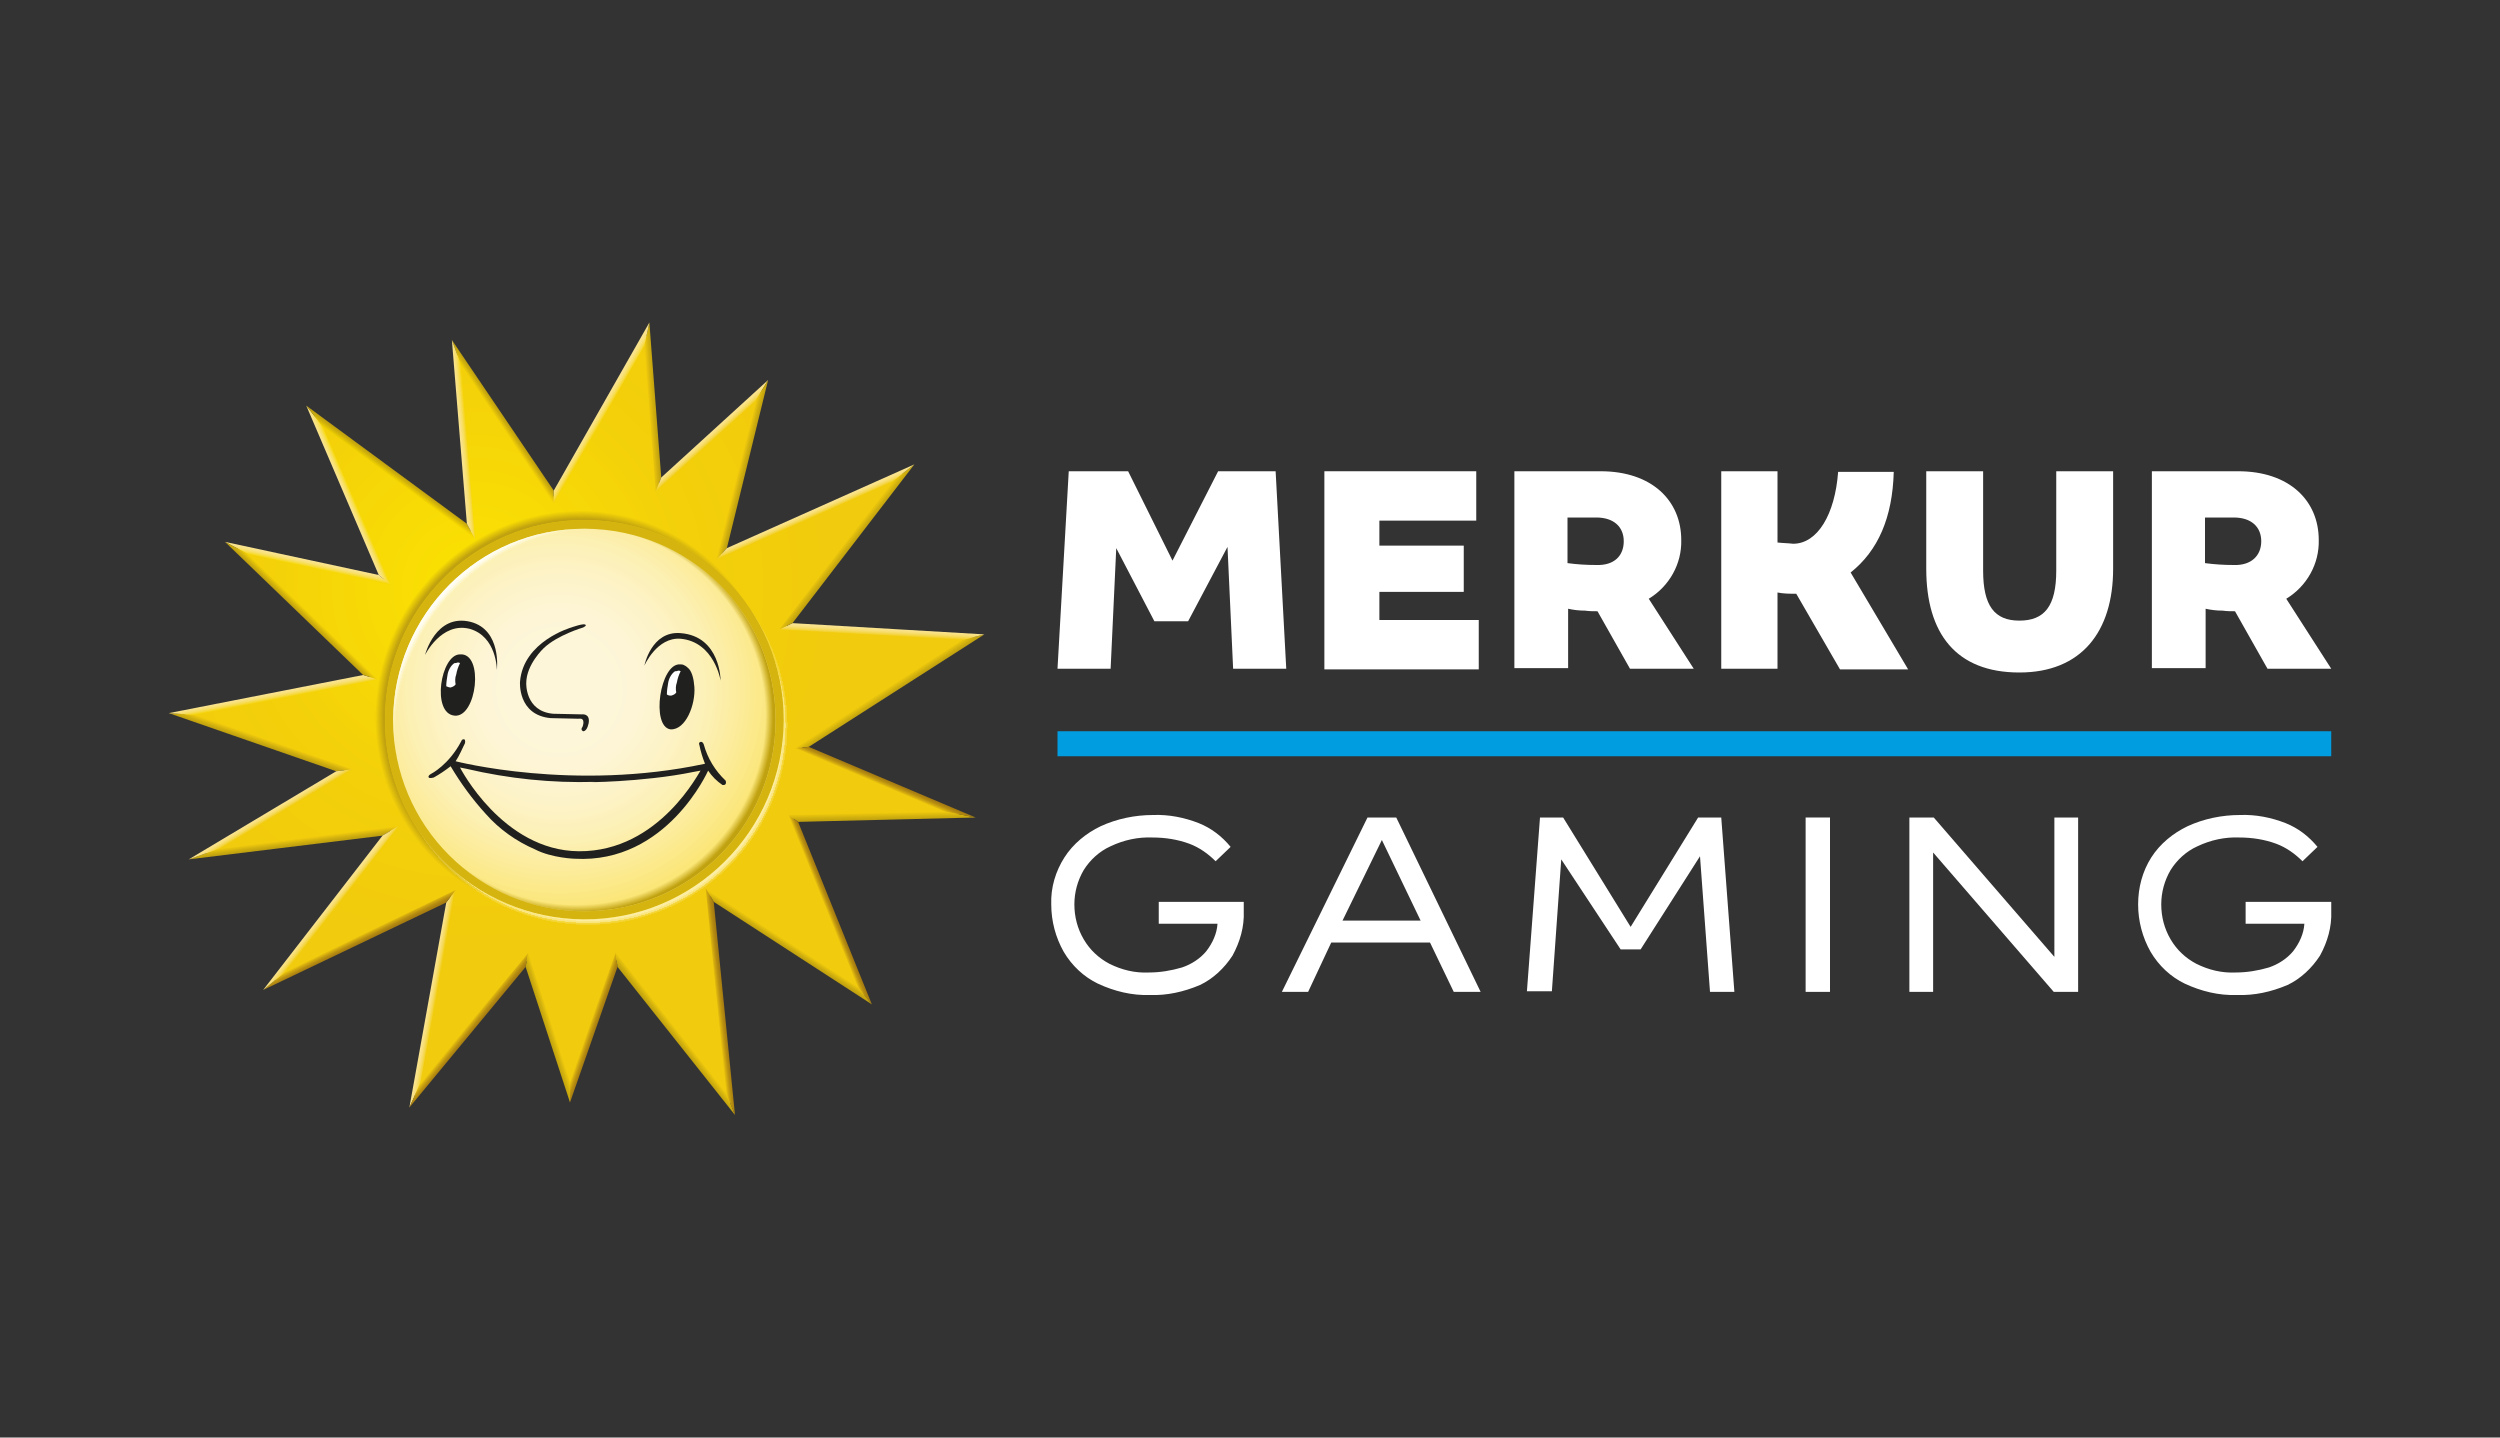 <?xml version="1.0" encoding="utf-8"?>
<!-- Generator: Adobe Illustrator 23.0.0, SVG Export Plug-In . SVG Version: 6.00 Build 0)  -->
<svg version="1.1" xmlns="http://www.w3.org/2000/svg" xmlns:xlink="http://www.w3.org/1999/xlink" x="0px" y="0px"
	 viewBox="0 0 400 230" style="enable-background:new 0 0 400 230;" xml:space="preserve">
<rect x="0" y="0" width="400" height="230" fill="#333333" stroke="none"/>
<style type="text/css">
	.st0{display:none;}
	.st1{display:inline;}
	.st2{fill:#FFFFFF;}
	.st3{fill:#009DE0;}
	.st4{fill:#D5B40F;}
	.st5{fill:url(#SVGID_1_);}
	.st6{fill:url(#SVGID_2_);}
	.st7{fill:url(#SVGID_3_);}
	.st8{fill:url(#SVGID_4_);}
	.st9{fill:url(#SVGID_5_);}
	.st10{fill:#20201E;}
	.st11{fill:url(#SVGID_6_);}
	.st12{fill:url(#SVGID_7_);}
	.st13{fill:url(#SVGID_8_);}
	.st14{fill:url(#SVGID_9_);}
	.st15{fill:url(#SVGID_10_);}
	.st16{fill:url(#SVGID_11_);}
	.st17{fill:url(#SVGID_12_);}
	.st18{fill:url(#SVGID_13_);}
	.st19{fill:url(#SVGID_14_);}
	.st20{fill:url(#SVGID_15_);}
	.st21{fill:url(#SVGID_16_);}
	.st22{fill:url(#SVGID_17_);}
	.st23{fill:url(#SVGID_18_);}
	.st24{fill:url(#SVGID_19_);}
	.st25{fill:url(#SVGID_20_);}
	.st26{fill:url(#SVGID_21_);}
	.st27{fill:url(#SVGID_22_);}
	.st28{fill:url(#SVGID_23_);}
	.st29{fill:url(#SVGID_24_);}
	.st30{fill:url(#SVGID_25_);}
	.st31{fill:url(#SVGID_26_);}
	.st32{fill:url(#SVGID_27_);}
	.st33{fill:url(#SVGID_28_);}
	.st34{fill:url(#SVGID_29_);}
	.st35{fill:url(#SVGID_30_);}
	.st36{fill:url(#SVGID_31_);}
	.st37{fill:url(#SVGID_32_);}
	.st38{fill:url(#SVGID_33_);}
	.st39{fill:url(#SVGID_34_);}
	.st40{fill:url(#SVGID_35_);}
	.st41{fill:url(#SVGID_36_);}
	.st42{fill:none;}
</style>
<g id="Layer_2" class="st0">
	<rect x="-12" y="-9" class="st1" width="424" height="252"/>
</g>
<g id="Layer_1">
	<g>
		<path class="st2" d="M171,75.4h9.5l7.1,14.3l7.3-14.3h9.2l1.7,31.6h-8.5l-0.9-19.5l-6.3,11.9h-5.4l-6.1-11.7l-0.9,19.3h-8.5
			L171,75.4z"/>
		<path class="st2" d="M211.9,75.4h24.3v7.9h-15.5v4h13.5v7.4h-13.5v4.5h15.9v7.9h-24.7V75.4z"/>
		<path class="st2" d="M242.3,75.4h13.8c8.2,0,12.9,4.7,12.9,11c0.1,3.8-1.9,7.4-5.2,9.4L271,107h-10.2l-5.2-9.2c-0.6,0-1.3,0-2-0.1
			c-0.9,0-1.8-0.1-2.7-0.3v9.5h-8.6V75.4z M259.8,86.6c0-2.3-1.6-3.8-4.4-3.8h-4.6v7.3c1.5,0.2,3,0.3,4.6,0.3
			C258.3,90.5,259.8,88.9,259.8,86.6z"/>
		<path class="st2" d="M308.2,91V75.4h9.1v15.9c0,5.6,1.8,8,5.8,8s5.9-2.3,5.9-8V75.4h9.1V91c0,10.1-5.1,16.6-15,16.6
			C313,107.6,308.2,101.4,308.2,91z"/>
		<path class="st2" d="M344.3,75.4h13.8c8.2,0,12.9,4.7,12.9,11c0.1,3.8-1.9,7.4-5.2,9.4L373,107h-10.2l-5.2-9.2c-0.6,0-1.3,0-2-0.1
			c-0.9,0-1.8-0.1-2.7-0.3v9.5h-8.6V75.4z M361.8,86.6c0-2.3-1.6-3.8-4.4-3.8h-4.6v7.3c1.5,0.2,3,0.3,4.6,0.3
			C360.2,90.5,361.8,88.9,361.8,86.6z"/>
		<path class="st2" d="M275.4,75.4h9l0,11.4c0.8,0.1,1.7,0.1,2.5,0.2c3.9,0,6.7-4.7,7.2-11.5h8.9c-0.2,7.3-2.5,12.6-6.9,16.1
			l9.2,15.5h-10.9L287.4,95c-1,0-2,0-3-0.2V107h-9V75.4z"/>
		<rect x="169.2" y="117" class="st3" width="203.8" height="4"/>
		<circle class="st4" cx="93.5" cy="115.2" r="33"/>
		
			<radialGradient id="SVGID_1_" cx="48.292" cy="392.121" r="66.518" gradientTransform="matrix(0.87 0 0 -0.87 33.8 435.26)" gradientUnits="userSpaceOnUse">
			<stop  offset="0" style="stop-color:#FDF1AB"/>
			<stop  offset="0" style="stop-color:#FCE400"/>
			<stop  offset="0.12" style="stop-color:#FADF03"/>
			<stop  offset="0.6" style="stop-color:#F3D00A"/>
			<stop  offset="1" style="stop-color:#F1CB0D"/>
			<stop  offset="1" style="stop-color:#F1CB0D"/>
		</radialGradient>
		<path class="st5" d="M128.3,119.6l27.5-17.6l-30-1.8l18.7-24.5l-29,12.9l6.5-26.1l-16.5,15.1l-1.9-24.1L88.6,79.5L73,56.5L75.4,85
			L50.3,66.5l11.3,26.2l-23.7-5.1l21.5,20.7l-30.2,5.9l26,9l-22.3,13.3l29.7-3.6L44,156.9l28.1-13.5l-5.7,31.9l17.9-21.6l6.9,21
			l7.4-21.1l18.2,23l-3.3-33.3l24.8,16.1L126.9,131l26.6-0.7L128.3,119.6z M93.5,83.2c17.6,0,31.9,14.3,31.9,32v0.1
			c-0.1,17.6-14.4,31.9-32,31.8s-31.9-14.4-31.8-32C61.6,97.5,75.9,83.2,93.5,83.2z"/>
		
			<radialGradient id="SVGID_2_" cx="89.525" cy="121.597" r="34.856" gradientTransform="matrix(1 0 0 -1 0 232)" gradientUnits="userSpaceOnUse">
			<stop  offset="0.21" style="stop-color:#FDF6D9"/>
			<stop  offset="0.37" style="stop-color:#FDF5D5"/>
			<stop  offset="0.53" style="stop-color:#FDF3C8"/>
			<stop  offset="0.7" style="stop-color:#FCF0B3"/>
			<stop  offset="0.86" style="stop-color:#FCEB95"/>
			<stop  offset="1" style="stop-color:#FBE678"/>
		</radialGradient>
		<path class="st6" d="M93.5,84.6c16.9,0,30.6,13.7,30.6,30.6s-13.7,30.6-30.6,30.6c-16.9,0-30.6-13.7-30.6-30.6
			C63,98.3,76.6,84.6,93.5,84.6z"/>
		
			<radialGradient id="SVGID_3_" cx="67.158" cy="368.681" r="36.202" gradientTransform="matrix(0.87 0 0 -0.87 33.8 435.26)" gradientUnits="userSpaceOnUse">
			<stop  offset="0" style="stop-color:#C0A10F;stop-opacity:0"/>
			<stop  offset="0.96" style="stop-color:#C0A10F;stop-opacity:0"/>
			<stop  offset="1" style="stop-color:#C0A10F"/>
		</radialGradient>
		<path class="st7" d="M93.5,84.6c16.9,0,30.6,13.7,30.6,30.6s-13.7,30.6-30.6,30.6c-16.9,0-30.6-13.7-30.6-30.6
			C63,98.3,76.6,84.6,93.5,84.6z"/>
		
			<radialGradient id="SVGID_4_" cx="124.384" cy="385.125" r="36.492" gradientTransform="matrix(-0.649 -0.579 -0.613 0.686 411.265 -76.168)" gradientUnits="userSpaceOnUse">
			<stop  offset="0" style="stop-color:#FFFFFF;stop-opacity:0"/>
			<stop  offset="0.96" style="stop-color:#FCEC91;stop-opacity:0"/>
			<stop  offset="0.96" style="stop-color:#FCEFA0;stop-opacity:0.15"/>
			<stop  offset="0.96" style="stop-color:#FDF2B4;stop-opacity:0.35"/>
			<stop  offset="0.97" style="stop-color:#FEF5C6;stop-opacity:0.52"/>
			<stop  offset="0.97" style="stop-color:#FEF8D5;stop-opacity:0.67"/>
			<stop  offset="0.98" style="stop-color:#FEFAE1;stop-opacity:0.79"/>
			<stop  offset="0.98" style="stop-color:#FFFCEA;stop-opacity:0.88"/>
			<stop  offset="0.99" style="stop-color:#FFFDF1;stop-opacity:0.95"/>
			<stop  offset="0.99" style="stop-color:#FFFEF5;stop-opacity:0.99"/>
			<stop  offset="1" style="stop-color:#FFFEF6"/>
		</radialGradient>
		<path class="st8" d="M93.5,84.6c16.9,0,30.6,13.7,30.6,30.6s-13.7,30.6-30.6,30.6c-16.9,0-30.6-13.7-30.6-30.6
			C63,98.3,76.6,84.6,93.5,84.6z"/>
		
			<radialGradient id="SVGID_5_" cx="75.02" cy="350.306" r="37.967" gradientTransform="matrix(0.67 0.56 0.57 -0.69 -157.84 313.8)" gradientUnits="userSpaceOnUse">
			<stop  offset="0.81" style="stop-color:#C0A10F"/>
			<stop  offset="0.92" style="stop-color:#C0A10F"/>
			<stop  offset="0.96" style="stop-color:#C0A10F;stop-opacity:0"/>
		</radialGradient>
		<path class="st9" d="M128.3,119.6l27.5-17.6l-30-1.8l18.7-24.5l-29,12.9l6.5-26.1l-16.5,15.1l-1.9-24.1L88.6,79.5L73,56.5L75.4,85
			L50.3,66.5l11.3,26.2l-23.7-5.1l21.5,20.7l-30.2,5.9l26,9l-22.3,13.3l29.7-3.6L44,156.9l28.1-13.5l-5.7,31.9l17.9-21.6l6.9,21
			l7.4-21.1l18.2,23l-3.3-33.3l24.8,16.1L126.9,131l26.6-0.7L128.3,119.6z M93.5,83.2c17.6,0,31.9,14.3,31.9,32v0.1
			c-0.1,17.6-14.4,31.9-32,31.8s-31.9-14.4-31.8-32C61.6,97.5,75.9,83.2,93.5,83.2z"/>
		<path class="st10" d="M116.1,124.9c-1.7-1.6-2.9-3.6-3.5-5.8c-0.2-0.5-0.5-0.4-0.5-0.4c-0.4,0.1-0.2,0.5-0.2,0.5
			c0.2,1,0.5,2,0.9,3c-21,4.5-39.9-0.4-39.9-0.4c0.6-0.9,1-1.9,1.5-2.9c0.1-0.5-0.1-0.6-0.1-0.6c-0.4-0.1-0.5,0.3-0.5,0.3
			c-2,3.8-4.8,5.2-4.8,5.2l0,0c0,0-0.6,0.3-0.4,0.6c0,0,0.1,0.2,0.8,0l0,0c0.9-0.5,1.8-1.1,2.7-1.8c1.6,2.7,3.5,5.3,5.6,7.6
			c2.2,2.5,4.9,4.4,7.9,5.7c2.7,1.4,6.4,1.5,6.4,1.5c14.7,0.8,21.3-14.1,21.3-14.1c0.6,0.9,1.4,1.7,2.3,2.3
			C116.4,125.7,116.1,124.9,116.1,124.9z M92.6,136.2c-12.2-0.1-19-13.4-19-13.4l1,0.2c6.8,1.6,13.7,2.3,20.6,2.1
			c-2.7,0.1,7.6,0.1,15.8-1.6l1.1-0.2C112,123.2,105.6,136.3,92.6,136.2z"/>
		<path class="st10" d="M88.1,114.9c0.2,0,4.5,0.1,4.5,0.1c1.2-0.2,0.6,1.3,0.6,1.3c-0.4,0.5,0.1,0.7,0.1,0.7c0.7,0,0.9-1.4,0.9-1.4
			c0.2-1.5-1.1-1.3-1.1-1.3l-4.6-0.1c-4.5-0.4-4.3-4.9-4.3-4.9c0-3,2.8-5.6,2.8-5.6c2.2-2.1,6.3-3.3,6.3-3.3
			c0.6-0.3,0.4-0.4,0.4-0.4c-0.1-0.4-2.3,0.4-2.3,0.4s-7.7,2.2-8.2,8.7C83.2,109.1,82.8,114.4,88.1,114.9"/>
		<path class="st10" d="M68,104.8c0,0,2.6-5.3,7.1-4.2c4.4,1.2,4.4,6.6,4.4,6.6s0.8-6.4-4.2-7.7C69.7,98.1,68,104.8,68,104.8z"/>
		<path class="st10" d="M108.9,101.3c6.4,0.5,6.4,7.6,6.4,7.6s-1-6.2-6.4-6.7c-3.8-0.3-5.8,4.3-5.8,4.3S104.2,100.9,108.9,101.3z"/>
		<path class="st10" d="M73.4,104.8"/>
		<path class="st10" d="M73.6,104.7L73.6,104.7z"/>
		<path class="st10" d="M73.5,104.8L73.5,104.8z"/>
		<path class="st10" d="M73.6,104.7c-3.1,0-4.6,9.4-0.9,9.8C76.3,114.9,77.5,104.4,73.6,104.7z"/>
		<path class="st2" d="M72.7,106.1c-0.6,0.4-1,1.2-1.1,1.9c-0.1,0.6-0.2,1.2-0.2,1.8c0.2,0.1,0.5,0.2,0.7,0.2
			c0.3-0.1,0.6-0.2,0.8-0.5c-0.1-0.5-0.1-1.1,0.1-1.6c0.1-0.6,0.3-1.2,0.6-1.8c-0.1-0.1-0.3-0.1-0.4-0.1
			C73,106.1,72.8,106.1,72.7,106.1z"/>
		<path class="st10" d="M111.1,109.9c-0.1-1.3-0.4-2.6-1.1-3.1c-0.2-0.2-0.4-0.3-0.6-0.4c-0.2-0.1-0.4-0.1-0.6-0.1
			c-3.2-0.2-4.7,10-1.5,10.4C109.7,116.8,111.3,112.8,111.1,109.9z"/>
		<path class="st2" d="M108,107.4c-0.6,0.4-1,1.2-1.1,1.9c-0.1,0.6-0.2,1.2-0.2,1.8c0.2,0.2,0.5,0.2,0.7,0.2
			c0.3-0.1,0.6-0.2,0.8-0.5c-0.1-0.5-0.1-1.1,0.1-1.6c0.1-0.6,0.3-1.2,0.6-1.8c-0.1-0.1-0.3-0.1-0.4-0.1
			C108.3,107.4,108.1,107.4,108,107.4z"/>
		
			<radialGradient id="SVGID_6_" cx="69.281" cy="366.301" r="37.074" gradientTransform="matrix(0.87 0 0 -0.87 33.8 434.73)" gradientUnits="userSpaceOnUse">
			<stop  offset="0.58" style="stop-color:#FCEC91;stop-opacity:0"/>
			<stop  offset="0.96" style="stop-color:#FCEEA6"/>
			<stop  offset="0.97" style="stop-color:#FCEEA6;stop-opacity:0.98"/>
			<stop  offset="0.97" style="stop-color:#FCEEA5;stop-opacity:0.93"/>
			<stop  offset="0.97" style="stop-color:#FCEEA3;stop-opacity:0.85"/>
			<stop  offset="0.98" style="stop-color:#FCEDA0;stop-opacity:0.74"/>
			<stop  offset="0.98" style="stop-color:#FCED9D;stop-opacity:0.59"/>
			<stop  offset="0.98" style="stop-color:#FCED9A;stop-opacity:0.41"/>
			<stop  offset="0.99" style="stop-color:#FCEC95;stop-opacity:0.19"/>
			<stop  offset="0.99" style="stop-color:#FCEC91;stop-opacity:0"/>
		</radialGradient>
		<path class="st11" d="M128.3,119.6l27.5-17.6l-30-1.8l18.7-24.5l-29,12.9l6.5-26.1l-16.5,15.1l-1.9-24.1L88.6,79.5L73,56.5
			L75.4,85L50.3,66.5l11.3,26.2l-23.7-5.1l21.5,20.7l-30.2,5.9l26,9l-22.3,13.3l29.7-3.6L44,156.9l28.1-13.5l-5.7,31.9l17.9-21.6
			l6.9,21l7.4-21.1l18.2,23l-3.3-33.3l24.8,16.1L126.9,131l26.6-0.7L128.3,119.6z M93.5,83.2c17.6,0,31.9,14.3,31.9,32v0.1
			c-0.1,17.6-14.4,31.9-32,31.8s-31.9-14.4-31.8-32C61.6,97.5,75.9,83.2,93.5,83.2z"/>
		
			<linearGradient id="SVGID_7_" gradientUnits="userSpaceOnUse" x1="49.363" y1="142.434" x2="49.117" y2="141.273" gradientTransform="matrix(1 0 0 -1 0 232)">
			<stop  offset="7.000000e-02" style="stop-color:#F9E38E"/>
			<stop  offset="0.2" style="stop-color:#F9E389"/>
			<stop  offset="0.36" style="stop-color:#F9E179"/>
			<stop  offset="0.54" style="stop-color:#F8DF60"/>
			<stop  offset="0.73" style="stop-color:#F7DC3C"/>
			<stop  offset="0.93" style="stop-color:#F6D80F"/>
			<stop  offset="0.99" style="stop-color:#F6D700"/>
		</linearGradient>
		<polygon class="st12" points="39.6,88.6 62.5,93.6 62.5,93.6 60.6,92 36,86.7 39.6,88.6 		"/>
		
			<linearGradient id="SVGID_8_" gradientUnits="userSpaceOnUse" x1="105.051" y1="166.886" x2="103.789" y2="166.797" gradientTransform="matrix(1 0 0 -1 0 232)">
			<stop  offset="8.000000e-02" style="stop-color:#C0A10F"/>
			<stop  offset="0.45" style="stop-color:#D1B00E"/>
			<stop  offset="0.98" style="stop-color:#F1CB0D"/>
		</linearGradient>
		<polygon class="st13" points="103.1,55.3 104.9,78.7 105.8,76.4 105.8,76.4 103.9,51.6 103.1,55.3 		"/>
		
			<linearGradient id="SVGID_9_" gradientUnits="userSpaceOnUse" x1="80.946" y1="164.847" x2="80.002" y2="164.21" gradientTransform="matrix(1 0 0 -1 0 232)">
			<stop  offset="8.000000e-02" style="stop-color:#C0A10F"/>
			<stop  offset="0.42" style="stop-color:#D1B10C"/>
			<stop  offset="0.98" style="stop-color:#F5D307"/>
		</linearGradient>
		<polygon class="st14" points="88.6,80.6 88.6,80.6 88.6,78.5 88.6,78.5 72.3,54.4 72.3,54.4 73.8,58.5 		"/>
		
			<linearGradient id="SVGID_10_" gradientUnits="userSpaceOnUse" x1="113.486" y1="162.681" x2="114.318" y2="161.76" gradientTransform="matrix(1 0 0 -1 0 232)">
			<stop  offset="7.000000e-02" style="stop-color:#F9E38E"/>
			<stop  offset="0.21" style="stop-color:#F9E289"/>
			<stop  offset="0.38" style="stop-color:#F8DF79"/>
			<stop  offset="0.57" style="stop-color:#F6DA60"/>
			<stop  offset="0.78" style="stop-color:#F4D43C"/>
			<stop  offset="0.99" style="stop-color:#F1CB0F"/>
			<stop  offset="1" style="stop-color:#F1CB0D"/>
		</linearGradient>
		<polygon class="st15" points="104.9,78.7 120.9,64.1 122.9,60.8 105.8,76.4 104.9,78.7 		"/>
		
			<linearGradient id="SVGID_11_" gradientUnits="userSpaceOnUse" x1="55.149" y1="152.538" x2="56.294" y2="153.029" gradientTransform="matrix(1 0 0 -1 0 232)">
			<stop  offset="7.000000e-02" style="stop-color:#F9E38E"/>
			<stop  offset="0.2" style="stop-color:#F9E389"/>
			<stop  offset="0.36" style="stop-color:#F9E279"/>
			<stop  offset="0.55" style="stop-color:#F8E060"/>
			<stop  offset="0.74" style="stop-color:#F8DD3C"/>
			<stop  offset="0.94" style="stop-color:#F7DA0F"/>
			<stop  offset="1" style="stop-color:#F7D900"/>
		</linearGradient>
		<polygon class="st16" points="51.6,68.2 51.6,68.2 49,64.9 60.6,92 60.6,92 62.5,93.6 		"/>
		
			<linearGradient id="SVGID_12_" gradientUnits="userSpaceOnUse" x1="62.879" y1="157.017" x2="62.114" y2="155.961" gradientTransform="matrix(1 0 0 -1 0 232)">
			<stop  offset="8.000000e-02" style="stop-color:#C0A10F"/>
			<stop  offset="0.41" style="stop-color:#D1B20A"/>
			<stop  offset="0.98" style="stop-color:#F7D900"/>
		</linearGradient>
		<polygon class="st17" points="76,86.2 74.7,83.8 49,64.9 49,64.9 51.6,68.2 		"/>
		
			<linearGradient id="SVGID_13_" gradientUnits="userSpaceOnUse" x1="73.546" y1="161.683" x2="74.786" y2="161.794" gradientTransform="matrix(1 0 0 -1 0 232)">
			<stop  offset="7.000000e-02" style="stop-color:#F9E38E"/>
			<stop  offset="0.2" style="stop-color:#F9E289"/>
			<stop  offset="0.37" style="stop-color:#F8E179"/>
			<stop  offset="0.56" style="stop-color:#F8DE60"/>
			<stop  offset="0.76" style="stop-color:#F7D93C"/>
			<stop  offset="0.97" style="stop-color:#F5D40F"/>
			<stop  offset="1" style="stop-color:#F5D307"/>
		</linearGradient>
		<polygon class="st18" points="76,86.2 73.8,58.5 73.8,58.5 72.3,54.4 74.7,83.8 74.7,83.8 76,86.2 		"/>
		
			<linearGradient id="SVGID_14_" gradientUnits="userSpaceOnUse" x1="95.752" y1="166.227" x2="96.83" y2="165.601" gradientTransform="matrix(1 0 0 -1 0 232)">
			<stop  offset="7.000000e-02" style="stop-color:#F9E38E"/>
			<stop  offset="0.2" style="stop-color:#F9E289"/>
			<stop  offset="0.37" style="stop-color:#F8E179"/>
			<stop  offset="0.56" style="stop-color:#F8DE60"/>
			<stop  offset="0.76" style="stop-color:#F7D93C"/>
			<stop  offset="0.97" style="stop-color:#F5D40F"/>
			<stop  offset="1" style="stop-color:#F5D307"/>
		</linearGradient>
		<polygon class="st19" points="103.1,55.3 103.9,51.6 103.9,51.6 88.6,78.5 88.6,80.6 		"/>
		
			<linearGradient id="SVGID_15_" gradientUnits="userSpaceOnUse" x1="142.659" y1="120.828" x2="141.933" y2="121.945" gradientTransform="matrix(1 0 0 -1 0 232)">
			<stop  offset="8.000000e-02" style="stop-color:#C0A10F"/>
			<stop  offset="0.45" style="stop-color:#D1B00E"/>
			<stop  offset="0.98" style="stop-color:#F1CB0D"/>
		</linearGradient>
		<polygon class="st20" points="127.1,119.7 129.4,119.5 157.5,101.5 154,102.4 		"/>
		
			<linearGradient id="SVGID_16_" gradientUnits="userSpaceOnUse" x1="119.327" y1="156.64" x2="118.205" y2="156.919" gradientTransform="matrix(1 0 0 -1 0 232)">
			<stop  offset="8.000000e-02" style="stop-color:#C0A10F"/>
			<stop  offset="0.45" style="stop-color:#D1B00E"/>
			<stop  offset="0.98" style="stop-color:#F1CB0D"/>
		</linearGradient>
		<polygon class="st21" points="120.9,64.1 114.6,89.6 114.6,89.6 116.3,87.7 122.9,60.8 122.9,60.8 120.9,64.1 		"/>
		
			<linearGradient id="SVGID_17_" gradientUnits="userSpaceOnUse" x1="141.134" y1="131.538" x2="141.067" y2="130.253" gradientTransform="matrix(1 0 0 -1 0 232)">
			<stop  offset="7.000000e-02" style="stop-color:#F9E38E"/>
			<stop  offset="0.21" style="stop-color:#F9E289"/>
			<stop  offset="0.38" style="stop-color:#F8DF79"/>
			<stop  offset="0.57" style="stop-color:#F6DA60"/>
			<stop  offset="0.77" style="stop-color:#F4D43C"/>
			<stop  offset="0.98" style="stop-color:#F1CB0F"/>
			<stop  offset="0.99" style="stop-color:#F1CB0D"/>
		</linearGradient>
		<polygon class="st22" points="154,102.4 154,102.4 157.5,101.5 157.5,101.5 126.8,99.7 126.8,99.7 124.7,100.7 		"/>
		
			<linearGradient id="SVGID_18_" gradientUnits="userSpaceOnUse" x1="141.109" y1="100.714" x2="141.086" y2="102.015" gradientTransform="matrix(1 0 0 -1 0 232)">
			<stop  offset="8.000000e-02" style="stop-color:#C0A10F"/>
			<stop  offset="0.45" style="stop-color:#D1B00E"/>
			<stop  offset="0.98" style="stop-color:#F1CB0D"/>
		</linearGradient>
		<polygon class="st23" points="156.1,130.8 150.9,129.8 150.9,129.8 126.1,130.4 127.7,131.5 127.7,131.5 		"/>
		
			<linearGradient id="SVGID_19_" gradientUnits="userSpaceOnUse" x1="141.819" y1="107.304" x2="141.355" y2="106.215" gradientTransform="matrix(1 0 0 -1 0 232)">
			<stop  offset="0" style="stop-color:#A47A11"/>
			<stop  offset="0.19" style="stop-color:#AA8011"/>
			<stop  offset="0.44" style="stop-color:#B99010"/>
			<stop  offset="0.72" style="stop-color:#D3AB0F"/>
			<stop  offset="0.98" style="stop-color:#F1CB0D"/>
		</linearGradient>
		<polygon class="st24" points="129.4,119.5 127.1,119.7 150.9,129.8 156.1,130.8 		"/>
		
			<linearGradient id="SVGID_20_" gradientUnits="userSpaceOnUse" x1="136.022" y1="144.051" x2="134.933" y2="144.9" gradientTransform="matrix(1 0 0 -1 0 232)">
			<stop  offset="8.000000e-02" style="stop-color:#C0A10F"/>
			<stop  offset="0.45" style="stop-color:#D1B00E"/>
			<stop  offset="0.98" style="stop-color:#F1CB0D"/>
		</linearGradient>
		<polygon class="st25" points="124.7,100.7 124.7,100.7 126.8,99.7 146.3,74.3 146.3,74.3 142.7,77.1 		"/>
		
			<linearGradient id="SVGID_21_" gradientUnits="userSpaceOnUse" x1="130.22" y1="150.556" x2="130.683" y2="149.506" gradientTransform="matrix(1 0 0 -1 0 232)">
			<stop  offset="7.000000e-02" style="stop-color:#F9E38E"/>
			<stop  offset="0.21" style="stop-color:#F9E289"/>
			<stop  offset="0.38" style="stop-color:#F8DF79"/>
			<stop  offset="0.57" style="stop-color:#F6DA60"/>
			<stop  offset="0.78" style="stop-color:#F4D43C"/>
			<stop  offset="0.99" style="stop-color:#F1CB0F"/>
			<stop  offset="1" style="stop-color:#F1CB0D"/>
		</linearGradient>
		<polygon class="st26" points="142.7,77.1 142.7,77.1 146.3,74.3 116.3,87.7 116.3,87.7 114.6,89.6 		"/>
		
			<linearGradient id="SVGID_22_" gradientUnits="userSpaceOnUse" x1="68.57" y1="72.28" x2="69.782" y2="72.068" gradientTransform="matrix(1 0 0 -1 0 232)">
			<stop  offset="7.000000e-02" style="stop-color:#F9E38E"/>
			<stop  offset="0.21" style="stop-color:#F9E289"/>
			<stop  offset="0.38" style="stop-color:#F8DF79"/>
			<stop  offset="0.57" style="stop-color:#F6DA60"/>
			<stop  offset="0.77" style="stop-color:#F4D43C"/>
			<stop  offset="0.98" style="stop-color:#F1CB0F"/>
			<stop  offset="0.99" style="stop-color:#F1CB0D"/>
		</linearGradient>
		<polygon class="st27" points="72.9,142.4 72.9,142.4 71.4,144.4 71.4,144.4 65.5,177.2 67.3,173.2 		"/>
		
			<linearGradient id="SVGID_23_" gradientUnits="userSpaceOnUse" x1="133.329" y1="86.633" x2="132.29" y2="86.214" gradientTransform="matrix(1 0 0 -1 0 232)">
			<stop  offset="0" style="stop-color:#A47A11"/>
			<stop  offset="0.19" style="stop-color:#AA8011"/>
			<stop  offset="0.44" style="stop-color:#B99010"/>
			<stop  offset="0.72" style="stop-color:#D3AB0F"/>
			<stop  offset="0.98" style="stop-color:#F1CB0D"/>
		</linearGradient>
		<polygon class="st28" points="126.1,130.4 137.2,157.9 137.2,157.9 139.5,160.7 139.5,160.7 127.7,131.5 126.1,130.4 		"/>
		
			<linearGradient id="SVGID_24_" gradientUnits="userSpaceOnUse" x1="75.513" y1="66.707" x2="74.463" y2="67.556" gradientTransform="matrix(1 0 0 -1 0 232)">
			<stop  offset="0" style="stop-color:#A47A11"/>
			<stop  offset="0.19" style="stop-color:#AA8011"/>
			<stop  offset="0.44" style="stop-color:#B99010"/>
			<stop  offset="0.72" style="stop-color:#D3AB0F"/>
			<stop  offset="0.98" style="stop-color:#F1CB0D"/>
		</linearGradient>
		<polygon class="st29" points="84.5,152.5 67.3,173.2 67.3,173.2 65.5,177.2 65.5,177.2 84.1,154.7 84.1,154.7 84.5,152.5 		"/>
		
			<linearGradient id="SVGID_25_" gradientUnits="userSpaceOnUse" x1="95.428" y1="67.405" x2="94.244" y2="67.813" gradientTransform="matrix(1 0 0 -1 0 232)">
			<stop  offset="0" style="stop-color:#A47A11"/>
			<stop  offset="0.19" style="stop-color:#AA8011"/>
			<stop  offset="0.44" style="stop-color:#B99010"/>
			<stop  offset="0.72" style="stop-color:#D3AB0F"/>
			<stop  offset="0.98" style="stop-color:#F1CB0D"/>
		</linearGradient>
		<polygon class="st30" points="91.2,172.9 91.2,172.9 91.2,176.4 98.8,154.7 98.8,154.7 98.5,152.4 		"/>
		
			<linearGradient id="SVGID_26_" gradientUnits="userSpaceOnUse" x1="87.257" y1="67.39" x2="88.418" y2="67.764" gradientTransform="matrix(1 0 0 -1 0 232)">
			<stop  offset="8.000000e-02" style="stop-color:#C0A10F"/>
			<stop  offset="0.45" style="stop-color:#D1B00E"/>
			<stop  offset="0.98" style="stop-color:#F1CB0D"/>
		</linearGradient>
		<polygon class="st31" points="84.5,152.5 84.1,154.7 91.2,176.4 91.2,176.4 91.2,172.9 		"/>
		
			<linearGradient id="SVGID_27_" gradientUnits="userSpaceOnUse" x1="107.518" y1="66.2" x2="108.524" y2="66.987" gradientTransform="matrix(1 0 0 -1 0 232)">
			<stop  offset="8.000000e-02" style="stop-color:#C0A10F"/>
			<stop  offset="0.45" style="stop-color:#D1B00E"/>
			<stop  offset="0.98" style="stop-color:#F1CB0D"/>
		</linearGradient>
		<polygon class="st32" points="98.5,152.4 98.5,152.4 98.8,154.7 117.6,178.4 117.6,178.4 116.1,174.7 		"/>
		
			<linearGradient id="SVGID_28_" gradientUnits="userSpaceOnUse" x1="125.885" y1="80.093" x2="126.51" y2="81.065" gradientTransform="matrix(1 0 0 -1 0 232)">
			<stop  offset="8.000000e-02" style="stop-color:#C0A10F"/>
			<stop  offset="0.45" style="stop-color:#D1B00E"/>
			<stop  offset="0.98" style="stop-color:#F1CB0D"/>
		</linearGradient>
		<polygon class="st33" points="112.9,142.1 112.9,142.1 114.2,144.3 114.2,144.3 139.5,160.7 137.2,157.9 		"/>
		
			<linearGradient id="SVGID_29_" gradientUnits="userSpaceOnUse" x1="115.881" y1="71.806" x2="114.59" y2="71.667" gradientTransform="matrix(1 0 0 -1 0 232)">
			<stop  offset="0" style="stop-color:#A47A11"/>
			<stop  offset="0.19" style="stop-color:#AA8011"/>
			<stop  offset="0.44" style="stop-color:#B99010"/>
			<stop  offset="0.72" style="stop-color:#D3AB0F"/>
			<stop  offset="0.98" style="stop-color:#F1CB0D"/>
		</linearGradient>
		<polygon class="st34" points="116.1,174.7 116.1,174.7 117.6,178.4 114.2,144.3 112.9,142.1 		"/>
		
			<linearGradient id="SVGID_30_" gradientUnits="userSpaceOnUse" x1="47.022" y1="96.598" x2="46.883" y2="97.715" gradientTransform="matrix(1 0 0 -1 0 232)">
			<stop  offset="8.000000e-02" style="stop-color:#C0A10F"/>
			<stop  offset="0.45" style="stop-color:#D1B00E"/>
			<stop  offset="0.98" style="stop-color:#F1CB0D"/>
		</linearGradient>
		<polygon class="st35" points="63.7,132.2 35.3,135.7 35.3,135.7 30.2,137.5 61.2,133.7 63.7,132.2 		"/>
		
			<linearGradient id="SVGID_31_" gradientUnits="userSpaceOnUse" x1="41.532" y1="112.856" x2="41.906" y2="113.945" gradientTransform="matrix(1 0 0 -1 0 232)">
			<stop  offset="8.000000e-02" style="stop-color:#C0A10F"/>
			<stop  offset="0.45" style="stop-color:#D1B00E"/>
			<stop  offset="0.98" style="stop-color:#F1CB0D"/>
		</linearGradient>
		<polygon class="st36" points="56.4,123.1 31.3,114.4 31.3,114.4 27,114.1 53.8,123.4 56.4,123.1 		"/>
		
			<linearGradient id="SVGID_32_" gradientUnits="userSpaceOnUse" x1="43.616" y1="121.183" x2="43.833" y2="120.044" gradientTransform="matrix(1 0 0 -1 0 232)">
			<stop  offset="7.000000e-02" style="stop-color:#F9E38E"/>
			<stop  offset="0.2" style="stop-color:#F9E289"/>
			<stop  offset="0.37" style="stop-color:#F8E079"/>
			<stop  offset="0.56" style="stop-color:#F7DD60"/>
			<stop  offset="0.76" style="stop-color:#F6D93C"/>
			<stop  offset="0.97" style="stop-color:#F4D30F"/>
			<stop  offset="0.99" style="stop-color:#F4D209"/>
		</linearGradient>
		<polygon class="st37" points="60.4,108.7 58.1,108 58.1,108 27,114.1 27,114.1 31.3,114.4 		"/>
		
			<linearGradient id="SVGID_33_" gradientUnits="userSpaceOnUse" x1="57.778" y1="81.009" x2="57.197" y2="82.193" gradientTransform="matrix(1 0 0 -1 0 232)">
			<stop  offset="0" style="stop-color:#A47A11"/>
			<stop  offset="0.19" style="stop-color:#AA8011"/>
			<stop  offset="0.44" style="stop-color:#B99010"/>
			<stop  offset="0.72" style="stop-color:#D3AB0F"/>
			<stop  offset="0.98" style="stop-color:#F1CB0D"/>
		</linearGradient>
		<polygon class="st38" points="45.9,155.3 42.1,158.4 71.4,144.4 72.9,142.4 		"/>
		
			<linearGradient id="SVGID_34_" gradientUnits="userSpaceOnUse" x1="43.007" y1="102.239" x2="43.627" y2="101.206" gradientTransform="matrix(1 0 0 -1 0 232)">
			<stop  offset="7.000000e-02" style="stop-color:#F9E38E"/>
			<stop  offset="0.21" style="stop-color:#F9E289"/>
			<stop  offset="0.38" style="stop-color:#F8DF79"/>
			<stop  offset="0.57" style="stop-color:#F6DA60"/>
			<stop  offset="0.77" style="stop-color:#F4D43C"/>
			<stop  offset="0.98" style="stop-color:#F1CB0F"/>
			<stop  offset="0.99" style="stop-color:#F1CB0D"/>
		</linearGradient>
		<polygon class="st39" points="56.4,123.1 53.8,123.4 53.8,123.4 30.2,137.5 30.2,137.5 35.3,135.7 		"/>
		
			<linearGradient id="SVGID_35_" gradientUnits="userSpaceOnUse" x1="52.407" y1="87.088" x2="53.396" y2="86.311" gradientTransform="matrix(1 0 0 -1 0 232)">
			<stop  offset="7.000000e-02" style="stop-color:#F9E38E"/>
			<stop  offset="0.21" style="stop-color:#F9E289"/>
			<stop  offset="0.38" style="stop-color:#F8DF79"/>
			<stop  offset="0.57" style="stop-color:#F6DA60"/>
			<stop  offset="0.77" style="stop-color:#F4D43C"/>
			<stop  offset="0.98" style="stop-color:#F1CB0F"/>
			<stop  offset="0.99" style="stop-color:#F1CB0D"/>
		</linearGradient>
		<polygon class="st40" points="45.9,155.3 63.7,132.2 61.2,133.7 61.2,133.7 42.1,158.4 42.1,158.4 45.9,155.3 		"/>
		
			<linearGradient id="SVGID_36_" gradientUnits="userSpaceOnUse" x1="47.806" y1="133.871" x2="48.638" y2="134.731" gradientTransform="matrix(1 0 0 -1 0 232)">
			<stop  offset="8.000000e-02" style="stop-color:#C0A10F"/>
			<stop  offset="0.42" style="stop-color:#D1B10C"/>
			<stop  offset="0.98" style="stop-color:#F5D307"/>
		</linearGradient>
		<polygon class="st41" points="60.4,108.7 39.6,88.6 36,86.7 36,86.7 58.1,108 60.4,108.7 		"/>
		<path class="st2" d="M184,159.2c-2.9,0.1-5.7-0.6-8.3-1.8c-2.3-1.1-4.2-2.9-5.5-5.1c-1.3-2.3-2-4.9-2-7.6
			c-0.1-2.7,0.7-5.3,2.1-7.5c1.4-2.2,3.5-3.9,5.8-5c2.6-1.2,5.5-1.8,8.4-1.8c2.5-0.1,5,0.4,7.3,1.3c2,0.8,3.7,2.1,5.1,3.8l-2.4,2.3
			c-1.2-1.2-2.6-2.2-4.2-2.8c-1.9-0.7-3.9-1-5.9-1c-2.3-0.1-4.6,0.4-6.7,1.4c-1.8,0.8-3.3,2.2-4.3,3.8c-1,1.7-1.5,3.6-1.5,5.5
			c0,2,0.5,3.9,1.5,5.6c1,1.7,2.4,3,4.1,3.9c2,1,4.1,1.5,6.3,1.4c1.8,0,3.6-0.3,5.3-0.8c1.5-0.5,2.9-1.4,3.9-2.6
			c1-1.3,1.7-2.8,1.8-4.4h-9.4v-3.5H199v1.5c0.1,2.5-0.6,4.9-1.8,7.1c-1.3,2-3.1,3.7-5.2,4.7C189.4,158.7,186.7,159.3,184,159.2z"/>
		<path class="st2" d="M205.1,158.7l13.7-27.9h4.6l13.5,27.9h-4.3l-3.8-7.9h-15.8l-3.7,7.9H205.1z M214.8,147.3h12.5l-6.2-12.9
			L214.8,147.3z"/>
		<path class="st2" d="M244.3,158.7l2.1-27.9h3.7l10.8,17.5l10.8-17.5h3.7l2.1,27.9h-3.9l-1.6-21.7l-9.5,14.9h-3.2l-9.5-14.4
			l-1.5,21.1H244.3z"/>
		<path class="st2" d="M288.9,158.7v-27.9h3.9v27.9H288.9z"/>
		<path class="st2" d="M305.5,158.7v-27.9h3.9l19.3,22.3v-22.3h3.8v27.9h-3.9l-19.3-22.3v22.3H305.5z"/>
		<path class="st2" d="M357.9,159.2c-2.9,0.1-5.7-0.6-8.3-1.8c-2.3-1.1-4.2-2.9-5.5-5.1c-1.3-2.3-2-4.9-2-7.6c0-2.7,0.7-5.3,2.1-7.5
			c1.4-2.2,3.5-3.9,5.8-5c2.6-1.2,5.5-1.8,8.4-1.8c2.5-0.1,5,0.4,7.3,1.3c2,0.8,3.7,2.1,5.1,3.8l-2.4,2.3c-1.2-1.2-2.6-2.2-4.2-2.8
			c-1.9-0.7-3.9-1-5.9-1c-2.3-0.1-4.6,0.4-6.7,1.4c-1.8,0.8-3.3,2.2-4.3,3.8c-1,1.7-1.5,3.6-1.5,5.5c0,2,0.5,3.9,1.5,5.6
			c1,1.7,2.4,3,4.1,3.9c2,1,4.1,1.5,6.3,1.4c1.8,0,3.6-0.3,5.3-0.8c1.5-0.5,2.9-1.4,3.9-2.6c1-1.3,1.7-2.8,1.8-4.4h-9.4v-3.5H373
			v1.5c0.1,2.5-0.6,4.9-1.8,7.1c-1.3,2-3.1,3.7-5.2,4.7C363.4,158.7,360.7,159.3,357.9,159.2z"/>
		<rect x="27" y="51.6" class="st42" width="346" height="126.7"/>
	</g>
</g>
</svg>
